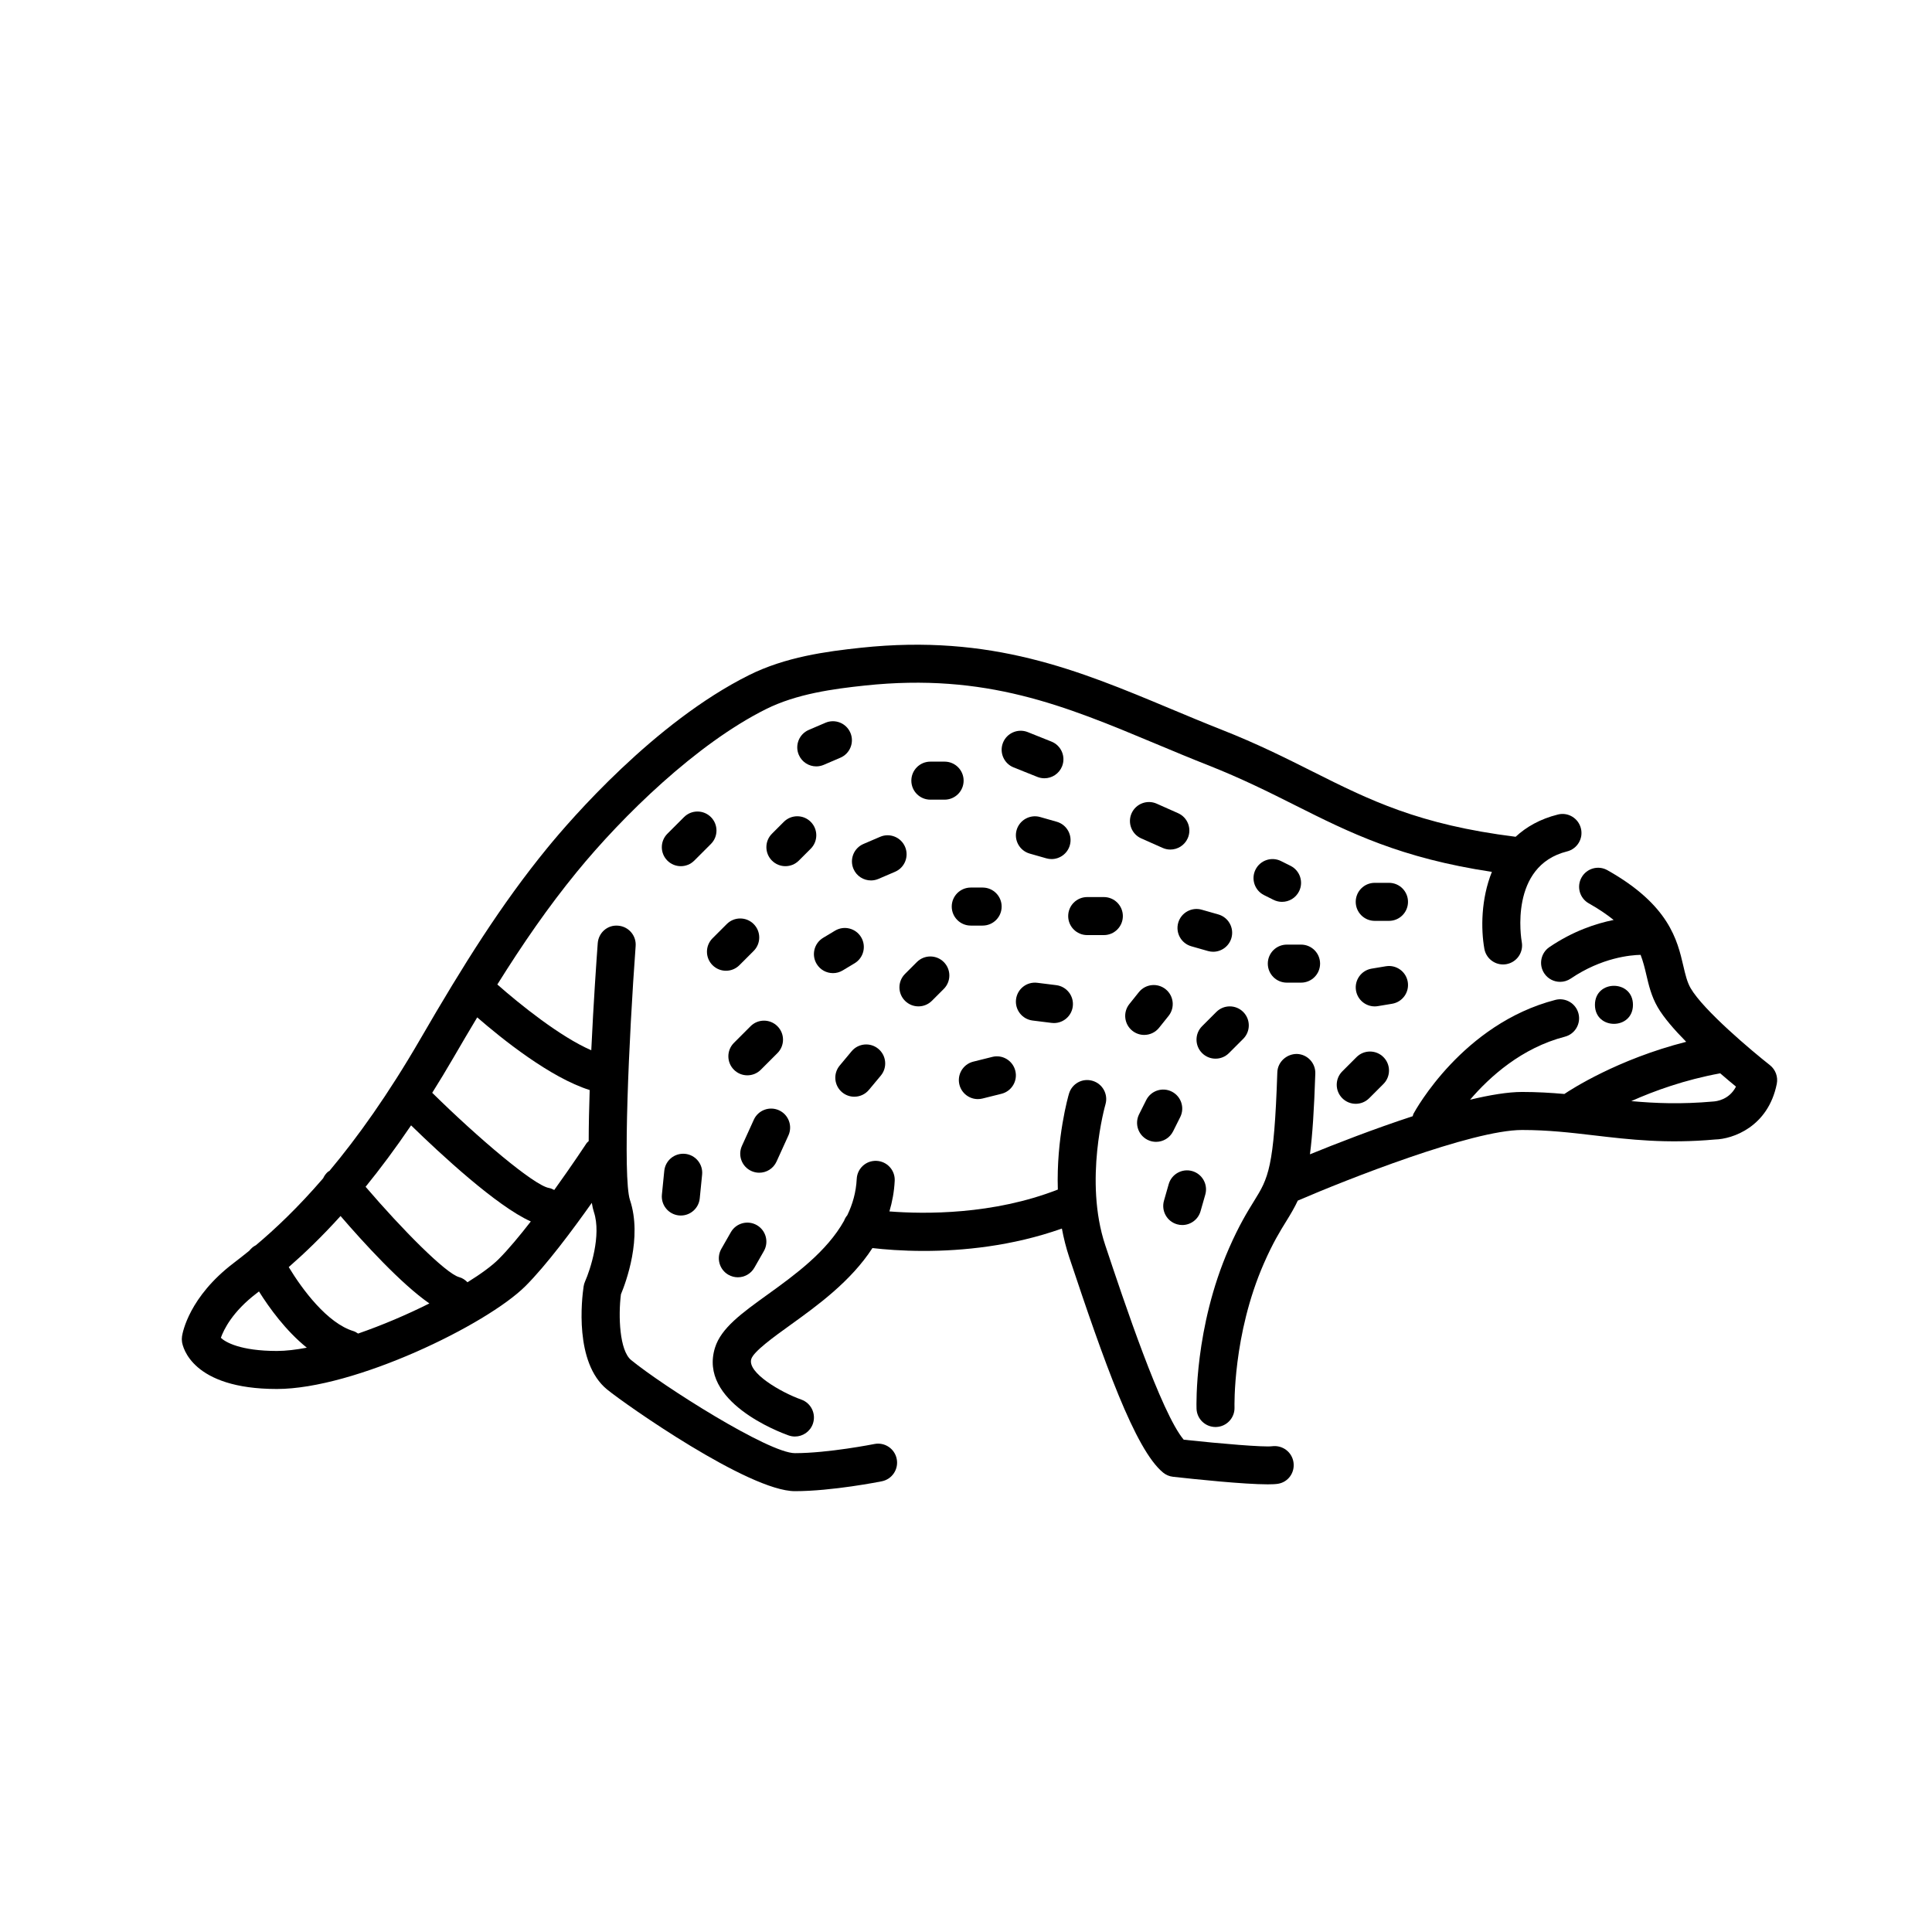 <?xml version="1.0" encoding="UTF-8"?>
<!-- Uploaded to: ICON Repo, www.iconrepo.com, Generator: ICON Repo Mixer Tools -->
<svg fill="#000000" width="800px" height="800px" version="1.1" viewBox="144 144 512 512" xmlns="http://www.w3.org/2000/svg">
 <g>
  <path d="m375.71 526.68c-0.121 0.023-12.207 2.422-21.051 2.422-6.945 0-34.961-17.77-43.41-24.68-3.078-2.519-3.426-11.625-2.699-17.41 1.34-3.215 5.723-15.027 2.398-24.996-1.949-5.852-0.297-42.887 1.504-67.312 0.207-2.773-1.879-5.188-4.656-5.391-2.82-0.25-5.191 1.879-5.391 4.656-0.316 4.258-1.121 15.746-1.711 28.359-8.227-3.555-18.992-12.219-24.895-17.43 6.781-10.844 13.527-20.617 21.098-29.867 12.105-14.789 31.617-33.875 50.078-43.098 8.156-4.07 17.836-5.371 26.273-6.266 32.016-3.391 52.895 5.336 77.078 15.453 4.492 1.879 9.043 3.785 13.742 5.637 9.043 3.566 16.309 7.211 23.34 10.742 14.238 7.144 27.793 13.918 51.957 17.555-2.894 7.176-2.926 15.145-1.996 20.379 0.434 2.441 2.559 4.156 4.953 4.156 0.289 0 0.59-0.023 0.887-0.078 2.742-0.488 4.566-3.102 4.078-5.844-0.148-0.82-3.406-20.184 12.004-24.035 2.699-0.676 4.344-3.41 3.664-6.109-0.676-2.695-3.41-4.356-6.106-3.664-4.703 1.176-8.355 3.269-11.195 5.894-25.648-3.195-38.715-9.723-53.734-17.258-7.227-3.625-14.695-7.379-24.156-11.105-4.633-1.828-9.121-3.707-13.551-5.559-24.41-10.211-47.453-19.859-82.035-16.176-9.312 0.992-20.055 2.453-29.711 7.273-25.023 12.496-47.18 38.16-53.375 45.73-12.266 14.988-22.336 31.094-33.68 50.664-8.586 14.816-16.715 26.148-24.117 34.988-0.109 0.078-0.242 0.098-0.344 0.188-0.598 0.496-1.016 1.113-1.324 1.773-6.641 7.707-12.652 13.391-17.832 17.742-0.012 0.008-0.027 0.004-0.039 0.012-0.691 0.348-1.234 0.848-1.68 1.418-1.453 1.184-2.848 2.277-4.148 3.266-11.777 8.953-13.527 18.367-13.688 19.41-0.078 0.508-0.078 1.023 0 1.531 0.195 1.262 2.566 12.445 25.129 12.445 20.566 0 55.625-17.012 65.91-27.297 5.488-5.488 12.441-14.805 17.555-22.031 0.16 0.965 0.34 1.789 0.555 2.43 2.055 6.164-0.992 15.363-2.336 18.387-0.188 0.418-0.32 0.867-0.387 1.32-0.488 3.312-2.496 20.191 6.203 27.309 4.883 4 37.59 26.961 49.789 26.961 9.832 0 22.496-2.508 23.031-2.617 2.727-0.547 4.496-3.199 3.949-5.93-0.543-2.727-3.188-4.496-5.93-3.949zm-141.46-60.422c6.094 7.07 16.027 17.961 23.539 23.168-5.902 2.957-12.473 5.762-18.891 7.984-0.379-0.238-0.742-0.5-1.191-0.637-6.965-2.09-13.613-11.066-17.188-16.98 4.164-3.633 8.766-8.047 13.73-13.535zm-31.719 32.27c0.762-2.156 3.062-6.926 9.492-11.809 0.195-0.148 0.41-0.316 0.609-0.473 2.742 4.383 7.113 10.414 12.676 14.906-2.875 0.543-5.57 0.867-7.938 0.867-9.668 0-13.695-2.359-14.84-3.492zm73.625-20.852c-1.812 1.812-4.715 3.93-8.266 6.137-0.609-0.609-1.32-1.125-2.211-1.359-3.492-0.922-15.023-12.539-24.793-23.945 3.859-4.75 7.887-10.133 12.055-16.277 7.699 7.508 22.672 21.418 31.73 25.465-2.965 3.82-5.953 7.414-8.516 9.98zm23.281-30.695c-0.07 0.109-3.766 5.715-8.555 12.375-0.441-0.219-0.883-0.441-1.387-0.527-3.953-0.656-18.84-13.289-30.953-25.227 1.848-2.949 3.707-5.992 5.594-9.25 2.152-3.715 4.25-7.266 6.332-10.738 6.535 5.68 19.371 15.992 29.805 19.258-0.152 4.676-0.254 9.289-0.262 13.527-0.188 0.207-0.418 0.348-0.574 0.582z"/>
  <path d="m481.07 527.27c-2.062 0.281-13.402-0.66-23.371-1.734-5.953-7.027-15.898-36.848-20.801-51.562-5.703-17.109 0-37.094 0.059-37.297 0.777-2.668-0.754-5.465-3.418-6.246-2.707-0.797-5.465 0.746-6.25 3.41-0.195 0.66-3.391 11.832-2.953 25.406-17.172 6.703-35.246 6.527-44.633 5.793 0.75-2.543 1.262-5.231 1.402-8.121 0.137-2.781-2.008-5.141-4.789-5.277-2.805-0.145-5.141 2.004-5.277 4.789-0.172 3.5-1.082 6.688-2.5 9.621-0.375 0.434-0.648 0.926-0.859 1.477-4.559 8.137-12.938 14.266-20.141 19.453-6.941 4.996-12.426 8.945-14.055 14.164-4.465 14.293 17.031 22.379 19.496 23.254 0.559 0.195 1.125 0.293 1.684 0.293 2.074 0 4.016-1.293 4.746-3.356 0.93-2.621-0.441-5.504-3.062-6.434-5.367-1.902-14.383-7.125-13.25-10.754 0.629-2.012 6.004-5.883 10.324-8.992 7.18-5.168 16.035-11.562 21.781-20.406 3.074 0.355 7.801 0.758 13.656 0.758 10.074 0 23.328-1.238 36.551-5.93 0.469 2.527 1.102 5.07 1.938 7.582 9.211 27.629 17.438 51 24.891 57.094 0.754 0.613 1.664 1 2.633 1.105 5.93 0.66 18.801 2.004 25.098 2.004 1.168 0 2.106-0.047 2.734-0.152 2.711-0.449 4.488-2.981 4.082-5.699-0.41-2.711-2.898-4.613-5.715-4.242z"/>
  <path d="m613.04 426.27c-4.695-3.691-17.625-14.547-21.008-20.398-0.934-1.617-1.398-3.606-1.934-5.91-1.586-6.812-3.754-16.141-20.109-25.344-2.43-1.375-5.5-0.508-6.859 1.922-1.367 2.426-0.508 5.496 1.918 6.859 2.711 1.523 4.812 2.981 6.586 4.398-4.699 0.949-10.758 2.941-17.023 7.191-2.301 1.566-2.902 4.695-1.34 7 0.973 1.438 2.559 2.211 4.172 2.211 0.973 0 1.957-0.281 2.824-0.867 8.234-5.59 15.941-6.238 18.512-6.285 0.66 1.73 1.09 3.449 1.496 5.195 0.66 2.832 1.34 5.762 3.031 8.68 1.598 2.758 4.418 5.992 7.555 9.168-18.211 4.629-30.562 12.66-32.289 13.824-3.547-0.312-7.242-0.535-11.211-0.535-3.731 0-8.523 0.801-13.777 2.055 5.219-6.102 13.688-13.738 25.121-16.699 2.691-0.695 4.309-3.445 3.609-6.141-0.695-2.695-3.449-4.316-6.141-3.609-24.516 6.356-37.074 29.227-37.598 30.195-0.109 0.199-0.109 0.418-0.188 0.625-10.266 3.359-20.441 7.324-27.238 10.098 0.66-5.023 1.102-11.723 1.422-21.395 0.094-2.781-2.086-5.109-4.867-5.203-2.699-0.027-5.106 2.086-5.199 4.867-0.852 25.523-2.406 28.031-6.16 34.098-1.762 2.848-3.957 6.391-6.648 12.543-9.164 20.953-8.633 41.613-8.605 42.48 0.082 2.727 2.32 4.879 5.027 4.879 0.055 0 0.109 0 0.164-0.004 2.781-0.086 4.965-2.41 4.875-5.191-0.004-0.188-0.496-19.234 7.769-38.129 2.406-5.5 4.305-8.566 5.984-11.277 1.176-1.898 2.168-3.586 3.016-5.398 12.852-5.547 46.145-18.715 59.441-18.715 6.875 0 12.828 0.695 19.129 1.434 9.391 1.102 19.105 2.246 31.996 1.086 4.664-0.102 14.086-3.32 16.375-14.754 0.371-1.863-0.336-3.777-1.828-4.953zm-15.105 9.648c-8.406 0.742-15.184 0.477-21.629-0.113 6.106-2.734 14.191-5.644 23.566-7.367 1.57 1.355 3.027 2.582 4.184 3.527-1.824 3.508-5.152 3.898-6.121 3.953z"/>
  <path d="m576.75 410.29c0 6.719-10.074 6.719-10.074 0s10.074-6.719 10.074 0"/>
  <path d="m332.4 360.54c-1.969-1.969-5.156-1.969-7.125 0l-4.41 4.41c-1.969 1.969-1.969 5.156 0 7.125 0.984 0.98 2.273 1.473 3.562 1.473 1.289 0 2.578-0.492 3.562-1.477l4.41-4.41c1.969-1.965 1.969-5.152 0-7.121z"/>
  <path d="m336.39 401.26c1.289 0 2.578-0.492 3.562-1.477l3.777-3.777c1.969-1.969 1.969-5.156 0-7.125s-5.156-1.969-7.125 0l-3.777 3.777c-1.969 1.969-1.969 5.156 0 7.125 0.988 0.984 2.273 1.477 3.562 1.477z"/>
  <path d="m338.5 420.37c-1.969 1.969-1.969 5.156 0 7.125 0.98 0.984 2.269 1.477 3.559 1.477 1.289 0 2.578-0.492 3.562-1.477l4.41-4.41c1.969-1.969 1.969-5.156 0-7.125s-5.156-1.969-7.125 0z"/>
  <path d="m349.79 451.83 3.148-6.926c1.152-2.531 0.031-5.519-2.5-6.668-2.523-1.148-5.519-0.035-6.668 2.5l-3.148 6.926c-1.152 2.531-0.031 5.519 2.5 6.668 0.676 0.309 1.383 0.453 2.082 0.453 1.914 0.004 3.742-1.094 4.586-2.953z"/>
  <path d="m320.04 454.29-0.629 6.297c-0.277 2.769 1.742 5.238 4.512 5.516 0.172 0.016 0.34 0.023 0.508 0.023 2.559 0 4.746-1.938 5.008-4.535l0.629-6.297c0.277-2.769-1.742-5.238-4.512-5.516-2.805-0.262-5.234 1.746-5.516 4.512z"/>
  <path d="m370.4 434.64c1.445 0 2.875-0.617 3.871-1.812l3.148-3.777c1.781-2.137 1.492-5.312-0.645-7.094-2.141-1.781-5.316-1.492-7.094 0.645l-3.148 3.777c-1.781 2.137-1.492 5.312 0.645 7.094 0.941 0.781 2.086 1.168 3.223 1.168z"/>
  <path d="m337.04 481.83c0.789 0.449 1.648 0.664 2.496 0.664 1.75 0 3.449-0.91 4.379-2.539l2.519-4.41c1.379-2.414 0.543-5.492-1.875-6.875-2.41-1.379-5.492-0.543-6.875 1.875l-2.519 4.41c-1.379 2.418-0.543 5.496 1.875 6.875z"/>
  <path d="m364.74 401.89c0.883 0 1.777-0.23 2.59-0.719l3.148-1.891c2.387-1.434 3.16-4.527 1.727-6.914s-4.523-3.156-6.914-1.727l-3.148 1.891c-2.387 1.434-3.16 4.527-1.727 6.914 0.941 1.574 2.609 2.445 4.324 2.445z"/>
  <path d="m358.85 368.92c1.969-1.969 1.969-5.156 0-7.125s-5.156-1.969-7.125 0l-3.148 3.148c-1.969 1.969-1.969 5.156 0 7.125 0.984 0.984 2.273 1.477 3.562 1.477 1.289 0 2.578-0.492 3.562-1.477z"/>
  <path d="m360.32 347.1c0.66 0 1.336-0.133 1.984-0.41l4.41-1.891c2.555-1.094 3.742-4.055 2.644-6.613-1.094-2.555-4.055-3.742-6.613-2.644l-4.41 1.891c-2.555 1.094-3.742 4.055-2.644 6.613 0.816 1.906 2.676 3.055 4.629 3.055z"/>
  <path d="m383.85 368.41c-1.094-2.555-4.059-3.75-6.613-2.644l-4.41 1.891c-2.555 1.094-3.742 4.055-2.644 6.613 0.816 1.91 2.676 3.055 4.633 3.055 0.66 0 1.336-0.133 1.984-0.41l4.41-1.891c2.551-1.094 3.734-4.055 2.641-6.613z"/>
  <path d="m399.37 350.88c0-2.781-2.254-5.039-5.039-5.039h-3.777c-2.781 0-5.039 2.254-5.039 5.039 0 2.781 2.254 5.039 5.039 5.039h3.777c2.785-0.004 5.039-2.258 5.039-5.039z"/>
  <path d="m387.4 410.7c1.289 0 2.578-0.492 3.562-1.477l3.148-3.148c1.969-1.969 1.969-5.156 0-7.125s-5.156-1.969-7.125 0l-3.148 3.148c-1.969 1.969-1.969 5.156 0 7.125 0.984 0.984 2.273 1.477 3.562 1.477z"/>
  <path d="m403.14 435.27c0.406 0 0.816-0.047 1.227-0.148l5.035-1.258c2.699-0.676 4.344-3.41 3.664-6.109-0.676-2.695-3.414-4.352-6.106-3.664l-5.039 1.258c-2.699 0.676-4.34 3.41-3.664 6.109 0.574 2.285 2.629 3.812 4.883 3.812z"/>
  <path d="m401.26 389.29h3.148c2.785 0 5.039-2.254 5.039-5.039 0-2.781-2.254-5.039-5.039-5.039h-3.148c-2.781 0-5.039 2.254-5.039 5.039 0 2.781 2.258 5.039 5.039 5.039z"/>
  <path d="m416.88 370.21 4.41 1.258c0.461 0.133 0.926 0.195 1.387 0.195 2.188 0 4.207-1.445 4.84-3.656 0.762-2.676-0.789-5.465-3.465-6.231l-4.41-1.258c-2.648-0.762-5.461 0.781-6.231 3.457-0.758 2.68 0.793 5.469 3.469 6.234z"/>
  <path d="m420.78 350.25c1.996 0 3.891-1.199 4.68-3.168 1.035-2.586-0.227-5.516-2.809-6.551l-6.297-2.519c-2.562-1.02-5.516 0.223-6.547 2.809-1.031 2.586 0.227 5.516 2.809 6.551l6.297 2.519c0.605 0.242 1.242 0.359 1.867 0.359z"/>
  <path d="m456.2 359.5-5.668-2.519c-2.535-1.133-5.516 0.02-6.652 2.555-1.125 2.543 0.016 5.519 2.559 6.648l5.668 2.519c0.664 0.297 1.359 0.438 2.043 0.438 1.934 0 3.773-1.117 4.609-2.992 1.129-2.543-0.012-5.519-2.559-6.648z"/>
  <path d="m432.12 391.81h4.41c2.785 0 5.039-2.254 5.039-5.039 0-2.781-2.254-5.039-5.039-5.039h-4.41c-2.785 0-5.039 2.254-5.039 5.039 0 2.781 2.254 5.039 5.039 5.039z"/>
  <path d="m417.64 414.45 5.039 0.629c0.211 0.027 0.422 0.039 0.629 0.039 2.504 0 4.676-1.863 4.992-4.414 0.344-2.762-1.613-5.277-4.375-5.625l-5.039-0.629c-2.781-0.34-5.277 1.617-5.625 4.375-0.34 2.762 1.617 5.277 4.379 5.625z"/>
  <path d="m444.08 417.16c0.93 0.742 2.043 1.105 3.144 1.105 1.48 0 2.941-0.648 3.941-1.891l2.519-3.148c1.738-2.172 1.383-5.344-0.789-7.078-2.18-1.738-5.344-1.383-7.086 0.789l-2.519 3.148c-1.734 2.168-1.379 5.34 0.789 7.074z"/>
  <path d="m448.12 446.07c0.723 0.363 1.492 0.531 2.25 0.531 1.852 0 3.625-1.02 4.512-2.785l1.891-3.777c1.246-2.488 0.234-5.516-2.254-6.762-2.488-1.246-5.516-0.234-6.762 2.254l-1.891 3.777c-1.242 2.492-0.234 5.516 2.254 6.762z"/>
  <path d="m455.93 468.45c0.461 0.133 0.926 0.195 1.387 0.195 2.188 0 4.207-1.445 4.84-3.656l1.258-4.41c0.762-2.676-0.789-5.465-3.465-6.231-2.652-0.762-5.461 0.781-6.231 3.457l-1.258 4.41c-0.758 2.68 0.789 5.469 3.469 6.234z"/>
  <path d="m469.69 423.08 3.777-3.777c1.969-1.969 1.969-5.156 0-7.125s-5.156-1.969-7.125 0l-3.777 3.777c-1.969 1.969-1.969 5.156 0 7.125 0.984 0.984 2.273 1.477 3.562 1.477s2.578-0.492 3.562-1.477z"/>
  <path d="m456.24 388.54c-0.762 2.676 0.789 5.465 3.465 6.231l4.41 1.258c0.461 0.133 0.926 0.195 1.387 0.195 2.188 0 4.207-1.445 4.84-3.656 0.762-2.676-0.789-5.465-3.465-6.231l-4.41-1.258c-2.652-0.762-5.457 0.781-6.227 3.461z"/>
  <path d="m483.75 383c1.852 0 3.625-1.02 4.512-2.785 1.246-2.488 0.234-5.516-2.254-6.762l-2.519-1.258c-2.484-1.246-5.516-0.238-6.762 2.254-1.246 2.488-0.234 5.516 2.254 6.762l2.519 1.258c0.727 0.359 1.496 0.531 2.25 0.531z"/>
  <path d="m485.02 404.41h3.777c2.785 0 5.039-2.254 5.039-5.039 0-2.781-2.254-5.039-5.039-5.039h-3.777c-2.785 0-5.039 2.254-5.039 5.039 0 2.785 2.254 5.039 5.039 5.039z"/>
  <path d="m512.1 377.96h-3.781c-2.785 0-5.039 2.254-5.039 5.039 0 2.781 2.254 5.039 5.039 5.039h3.777c2.785 0 5.039-2.254 5.039-5.039s-2.254-5.039-5.035-5.039z"/>
  <path d="m517.07 404.21c-0.457-2.742-3.051-4.598-5.797-4.141l-3.777 0.629c-2.746 0.457-4.602 3.055-4.144 5.797 0.41 2.461 2.543 4.211 4.965 4.211 0.277 0 0.551-0.023 0.832-0.07l3.777-0.629c2.746-0.457 4.602-3.051 4.144-5.797z"/>
  <path d="m503.5 424.14-3.777 3.777c-1.969 1.969-1.969 5.156 0 7.125 0.984 0.984 2.273 1.477 3.562 1.477s2.578-0.492 3.562-1.477l3.777-3.777c1.969-1.969 1.969-5.156 0-7.125-1.969-1.965-5.156-1.965-7.125 0z"/>
 </g>
</svg>